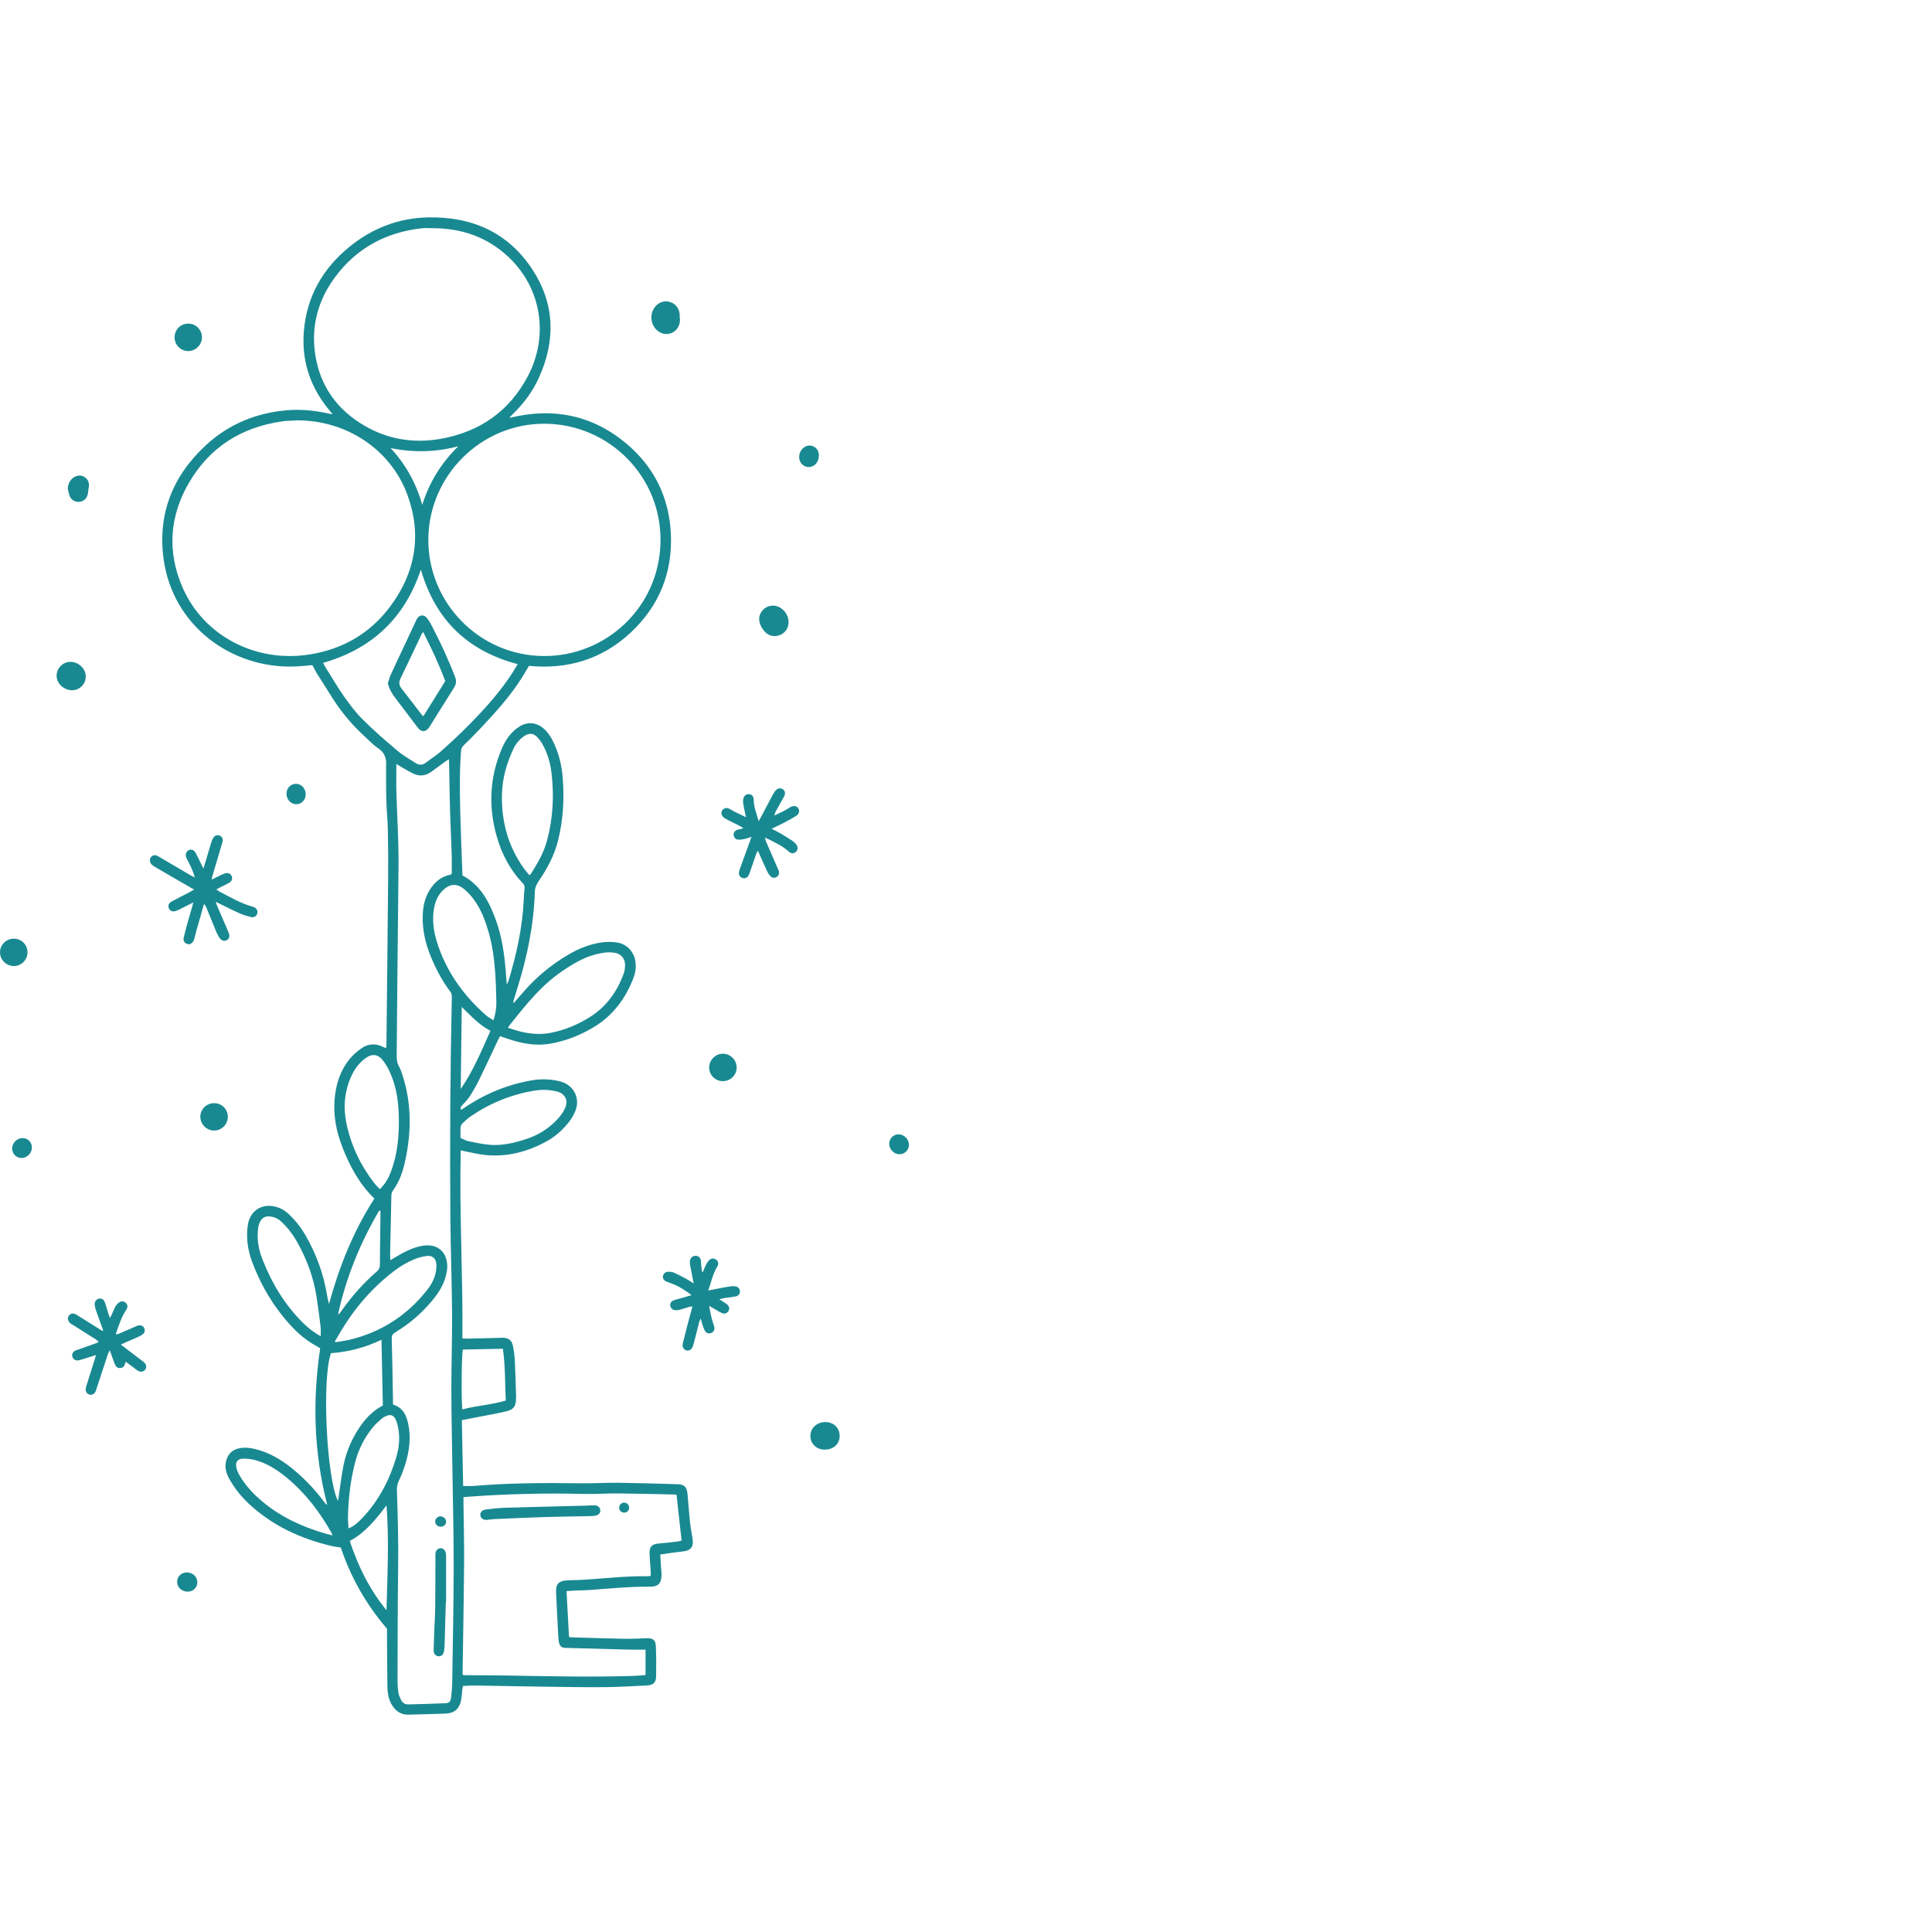 <svg xmlns="http://www.w3.org/2000/svg" width="80" height="80" viewBox="0 0 80 80" fill="none"><path d="M19.078 45.091C19.596 44.342 19.937 43.514 20.309 42.684C19.849 42.446 19.51 42.076 19.12 41.696C19.106 42.861 19.092 43.976 19.078 45.091ZM16.174 18.554C16.806 19.236 17.235 20.016 17.485 20.906C17.776 19.966 18.275 19.165 18.978 18.479C18.043 18.727 17.114 18.746 16.174 18.554ZM13.997 54.429C14.044 54.398 14.057 54.393 14.065 54.383C14.096 54.342 14.126 54.3 14.156 54.257C14.573 53.667 15.049 53.129 15.596 52.657C15.695 52.572 15.731 52.486 15.731 52.358C15.733 51.736 15.745 51.114 15.752 50.492C15.754 50.373 15.753 50.255 15.753 50.136C15.735 50.133 15.719 50.131 15.702 50.127C14.918 51.462 14.336 52.877 13.997 54.429ZM16.004 66.677C16.04 65.23 16.115 63.788 16.005 62.335C15.57 62.906 15.129 63.462 14.482 63.809C14.835 64.864 15.307 65.829 16.004 66.677ZM20.942 57.992C20.909 57.273 20.925 56.562 20.823 55.849C20.255 55.861 19.707 55.871 19.164 55.883C19.112 56.128 19.096 58.101 19.147 58.362C19.73 58.197 20.342 58.178 20.942 57.992ZM13.764 63.576C13.747 63.522 13.744 63.502 13.735 63.486C13.246 62.613 12.648 61.827 11.872 61.187C11.489 60.87 11.076 60.602 10.593 60.467C10.422 60.419 10.237 60.398 10.059 60.4C9.847 60.402 9.741 60.543 9.784 60.753C9.807 60.871 9.859 60.988 9.919 61.093C10.163 61.512 10.489 61.861 10.86 62.173C11.614 62.806 12.484 63.208 13.419 63.486C13.523 63.518 13.629 63.541 13.764 63.576ZM14.43 63.287C14.63 63.207 14.78 63.092 14.999 62.861C15.678 62.145 16.124 61.296 16.404 60.357C16.538 59.911 16.575 59.453 16.46 58.993C16.438 58.907 16.406 58.819 16.363 58.741C16.288 58.606 16.179 58.566 16.033 58.617C15.955 58.645 15.876 58.685 15.814 58.739C15.682 58.853 15.548 58.969 15.438 59.103C15.093 59.526 14.851 60.003 14.711 60.531C14.516 61.269 14.428 62.021 14.409 62.782C14.405 62.947 14.422 63.114 14.43 63.287ZM13.858 55.561C13.905 55.569 13.918 55.574 13.93 55.572C14.115 55.541 14.303 55.519 14.486 55.475C15.778 55.16 16.84 54.481 17.667 53.439C17.834 53.23 17.971 52.999 18.032 52.736C18.062 52.607 18.081 52.467 18.067 52.335C18.042 52.09 17.897 51.976 17.653 52.009C17.488 52.032 17.322 52.077 17.167 52.139C16.86 52.263 16.576 52.432 16.311 52.635C15.419 53.317 14.697 54.15 14.121 55.112C14.035 55.256 13.952 55.401 13.858 55.561ZM13.279 55.332C13.279 55.179 13.29 55.063 13.276 54.95C13.225 54.532 13.173 54.115 13.108 53.699C12.982 52.897 12.707 52.145 12.309 51.439C12.13 51.12 11.912 50.832 11.644 50.582C11.51 50.458 11.353 50.39 11.174 50.371C11.01 50.353 10.875 50.409 10.791 50.549C10.744 50.63 10.708 50.726 10.694 50.819C10.628 51.273 10.699 51.715 10.863 52.136C11.258 53.142 11.804 54.055 12.585 54.815C12.781 55.005 12.997 55.167 13.279 55.332ZM19.069 47.12C19.186 47.17 19.282 47.23 19.387 47.252C19.672 47.312 19.958 47.373 20.248 47.401C20.759 47.452 21.251 47.336 21.737 47.183C22.242 47.025 22.681 46.763 23.049 46.381C23.208 46.216 23.343 46.035 23.423 45.819C23.512 45.578 23.415 45.344 23.183 45.238C23.124 45.211 23.06 45.196 22.997 45.182C22.715 45.121 22.427 45.113 22.146 45.159C21.179 45.315 20.291 45.677 19.482 46.231C19.36 46.314 19.25 46.417 19.146 46.523C19.104 46.563 19.077 46.633 19.072 46.692C19.061 46.826 19.069 46.962 19.069 47.12ZM13.995 62.154C14.002 62.111 14.008 62.082 14.011 62.053C14.077 61.618 14.131 61.181 14.21 60.748C14.308 60.215 14.505 59.717 14.791 59.253C15.061 58.817 15.389 58.441 15.853 58.196C15.834 57.296 15.815 56.405 15.796 55.477C15.112 55.804 14.422 55.982 13.706 56.031C13.324 57.075 13.516 61.187 13.995 62.154ZM15.731 49.242C15.804 49.159 15.858 49.104 15.905 49.044C16.055 48.852 16.149 48.633 16.228 48.405C16.471 47.703 16.53 46.975 16.514 46.239C16.501 45.639 16.421 45.05 16.186 44.492C16.104 44.297 16.002 44.105 15.876 43.935C15.654 43.637 15.399 43.612 15.104 43.84C14.858 44.029 14.679 44.274 14.551 44.556C14.263 45.186 14.206 45.846 14.345 46.515C14.534 47.429 14.929 48.255 15.502 48.995C15.564 49.075 15.641 49.145 15.731 49.242ZM21.037 42.559C21.214 42.614 21.366 42.669 21.523 42.708C21.948 42.813 22.375 42.853 22.813 42.766C23.4 42.649 23.941 42.422 24.442 42.104C25.108 41.681 25.544 41.072 25.817 40.342C25.862 40.224 25.882 40.089 25.883 39.962C25.885 39.69 25.715 39.492 25.446 39.451C25.32 39.432 25.187 39.429 25.06 39.444C24.643 39.495 24.252 39.634 23.887 39.836C23.346 40.137 22.847 40.497 22.408 40.935C21.929 41.412 21.507 41.939 21.089 42.468C21.073 42.487 21.063 42.511 21.037 42.559ZM21.922 36.24C21.954 36.212 21.972 36.201 21.982 36.185C22.258 35.753 22.516 35.312 22.65 34.81C22.901 33.878 22.95 32.932 22.833 31.977C22.785 31.59 22.677 31.215 22.491 30.869C22.425 30.744 22.343 30.623 22.246 30.523C22.078 30.35 21.904 30.345 21.705 30.481C21.508 30.616 21.358 30.794 21.258 31.01C20.984 31.597 20.805 32.212 20.786 32.862C20.752 33.996 21.035 35.044 21.703 35.974C21.769 36.066 21.847 36.15 21.922 36.24ZM20.432 42.249C20.52 41.981 20.559 41.733 20.553 41.481C20.543 41.06 20.534 40.639 20.501 40.22C20.459 39.677 20.388 39.138 20.236 38.612C20.096 38.124 19.921 37.65 19.614 37.239C19.492 37.075 19.349 36.918 19.188 36.792C18.909 36.572 18.624 36.601 18.364 36.842C18.145 37.044 18.032 37.301 17.977 37.587C17.889 38.058 17.945 38.52 18.082 38.97C18.454 40.187 19.16 41.186 20.105 42.024C20.198 42.108 20.312 42.168 20.432 42.249ZM13.379 27.449C13.413 27.512 13.44 27.571 13.475 27.625C13.73 28.032 13.972 28.448 14.247 28.84C14.486 29.178 14.738 29.514 15.031 29.804C15.486 30.256 15.973 30.677 16.463 31.092C16.694 31.287 16.962 31.437 17.219 31.601C17.365 31.695 17.509 31.681 17.65 31.57C17.854 31.41 18.078 31.274 18.27 31.101C18.675 30.737 19.076 30.368 19.456 29.979C20.101 29.32 20.718 28.636 21.22 27.857C21.292 27.745 21.358 27.628 21.435 27.5C19.351 26.952 18.025 25.654 17.427 23.588C16.754 25.605 15.396 26.868 13.379 27.449ZM26.731 68.308C26.489 68.308 26.276 68.313 26.062 68.307C25.181 68.285 24.299 68.261 23.418 68.236C23.269 68.232 23.186 68.174 23.151 68.03C23.126 67.931 23.12 67.826 23.115 67.722C23.084 67.14 23.059 66.557 23.027 65.974C23.006 65.598 23.119 65.461 23.491 65.438C23.626 65.428 23.762 65.431 23.899 65.426C24.016 65.422 24.132 65.417 24.248 65.409C25.09 65.355 25.928 65.257 26.773 65.269C26.828 65.269 26.884 65.26 26.946 65.255C26.946 65.187 26.948 65.136 26.945 65.085C26.93 64.84 26.908 64.595 26.897 64.349C26.884 64.046 26.989 63.937 27.286 63.913C27.544 63.89 27.801 63.861 28.059 63.831C28.12 63.824 28.18 63.802 28.223 63.792C28.152 63.146 28.084 62.524 28.014 61.895C27.978 61.891 27.946 61.885 27.915 61.884C27.137 61.868 26.36 61.846 25.581 61.84C25.108 61.836 24.634 61.873 24.162 61.861C22.597 61.82 21.035 61.86 19.476 61.97C19.386 61.976 19.296 61.986 19.191 61.994C19.191 62.09 19.191 62.173 19.192 62.256C19.201 63.092 19.224 63.929 19.218 64.765C19.206 66.225 19.178 67.683 19.156 69.143C19.155 69.212 19.156 69.281 19.156 69.355C19.218 69.361 19.256 69.367 19.293 69.367C19.832 69.371 20.37 69.369 20.908 69.379C22.678 69.408 24.449 69.451 26.219 69.396C26.387 69.391 26.553 69.373 26.731 69.359C26.731 68.996 26.731 68.649 26.731 68.308ZM17.918 9.45C17.769 9.45 17.618 9.436 17.471 9.452C15.977 9.618 14.753 10.277 13.859 11.496C13.171 12.435 12.88 13.496 13.05 14.654C13.243 15.97 13.947 16.958 15.089 17.626C16.08 18.204 17.157 18.37 18.281 18.165C19.875 17.872 21.091 17.026 21.853 15.585C22.743 13.899 22.417 11.92 21.053 10.64C20.175 9.816 19.112 9.448 17.918 9.45ZM22.566 17.546C19.939 17.528 17.774 19.67 17.737 22.292C17.7 24.929 19.824 27.145 22.51 27.165C25.063 27.183 27.301 25.173 27.35 22.435C27.398 19.752 25.237 17.565 22.566 17.546ZM16.413 31.633C16.413 32.057 16.404 32.432 16.414 32.808C16.442 33.832 16.514 34.854 16.502 35.88C16.47 38.482 16.452 41.083 16.426 43.685C16.424 43.856 16.439 44.016 16.528 44.17C16.586 44.27 16.621 44.384 16.658 44.494C17.044 45.666 17.04 46.854 16.783 48.047C16.686 48.498 16.542 48.936 16.259 49.314C16.217 49.37 16.207 49.46 16.205 49.534C16.186 50.345 16.17 51.155 16.154 51.966C16.154 52.029 16.16 52.091 16.164 52.181C16.237 52.138 16.291 52.106 16.344 52.075C16.69 51.868 17.04 51.674 17.443 51.594C18.234 51.438 18.593 51.988 18.509 52.619C18.508 52.631 18.503 52.643 18.501 52.656C18.425 53.12 18.189 53.505 17.895 53.857C17.459 54.38 16.95 54.82 16.366 55.169C16.256 55.236 16.218 55.305 16.221 55.432C16.243 56.236 16.256 57.041 16.271 57.845C16.273 57.948 16.272 58.051 16.272 58.158C16.688 58.285 16.83 58.602 16.905 58.968C16.962 59.243 16.977 59.52 16.951 59.8C16.901 60.337 16.738 60.841 16.512 61.325C16.456 61.446 16.43 61.566 16.435 61.7C16.472 62.789 16.502 63.878 16.486 64.968C16.464 66.512 16.466 68.056 16.461 69.6C16.461 69.768 16.475 69.938 16.501 70.103C16.517 70.203 16.561 70.301 16.607 70.393C16.671 70.519 16.781 70.581 16.925 70.576C17.424 70.561 17.924 70.55 18.422 70.528C18.607 70.52 18.658 70.463 18.68 70.275C18.701 70.096 18.72 69.914 18.724 69.733C18.747 68.112 18.783 66.49 18.786 64.869C18.787 63.487 18.75 62.106 18.731 60.724C18.716 59.66 18.691 58.597 18.689 57.533C18.689 56.482 18.726 55.432 18.719 54.381C18.71 53.083 18.661 51.786 18.65 50.489C18.625 47.42 18.642 44.352 18.709 41.284C18.711 41.196 18.693 41.122 18.638 41.05C18.307 40.613 18.055 40.131 17.846 39.627C17.615 39.069 17.481 38.492 17.505 37.885C17.519 37.522 17.592 37.176 17.784 36.864C17.986 36.538 18.255 36.296 18.646 36.22C18.669 36.215 18.689 36.196 18.705 36.187C18.705 35.906 18.712 35.633 18.704 35.362C18.685 34.765 18.653 34.169 18.635 33.573C18.616 32.899 18.608 32.225 18.595 31.551C18.594 31.521 18.59 31.492 18.585 31.437C18.519 31.48 18.471 31.509 18.427 31.542C18.238 31.68 18.051 31.821 17.862 31.957C17.626 32.127 17.37 32.157 17.109 32.032C16.928 31.945 16.758 31.838 16.583 31.739C16.54 31.715 16.499 31.687 16.413 31.633ZM12.324 17.406C12.169 17.413 12.013 17.418 11.858 17.428C11.78 17.433 11.703 17.446 11.626 17.457C9.975 17.707 8.684 18.527 7.838 19.968C7.014 21.372 6.91 22.855 7.572 24.354C8.439 26.317 10.567 27.453 12.812 27.101C14.208 26.882 15.355 26.211 16.19 25.069C17.22 23.661 17.472 22.11 16.86 20.464C16.172 18.614 14.355 17.41 12.324 17.406ZM13.548 62.304C12.995 60.161 12.934 58.006 13.258 55.828C13.149 55.765 13.037 55.703 12.928 55.636C12.387 55.305 11.97 54.844 11.589 54.348C11.104 53.716 10.73 53.019 10.449 52.275C10.259 51.772 10.181 51.248 10.264 50.709C10.271 50.664 10.282 50.62 10.294 50.577C10.434 50.109 10.835 49.864 11.314 49.947C11.565 49.99 11.778 50.104 11.962 50.279C12.233 50.535 12.46 50.825 12.647 51.146C13.093 51.918 13.396 52.741 13.541 53.622C13.561 53.747 13.588 53.871 13.623 53.994C14.047 52.447 14.634 50.974 15.502 49.631C14.877 49.023 14.486 48.293 14.18 47.507C13.931 46.868 13.799 46.214 13.854 45.529C13.905 44.913 14.081 44.342 14.473 43.858C14.611 43.689 14.78 43.539 14.958 43.413C15.245 43.211 15.56 43.194 15.878 43.358C15.912 43.374 15.947 43.386 15.991 43.405C15.995 43.346 16.001 43.303 16.001 43.258C16.025 40.994 16.051 38.729 16.071 36.465C16.077 35.778 16.075 35.089 16.061 34.402C16.054 33.987 16.009 33.573 15.997 33.159C15.983 32.692 15.989 32.225 15.986 31.758C15.986 31.752 15.986 31.746 15.986 31.738C16.007 31.434 15.95 31.178 15.664 30.988C15.445 30.843 15.263 30.64 15.067 30.461C14.513 29.954 14.047 29.375 13.658 28.733C13.49 28.456 13.308 28.186 13.137 27.911C13.065 27.796 13.006 27.674 12.934 27.542C12.706 27.56 12.462 27.588 12.217 27.598C9.561 27.695 7.171 25.897 6.781 23.198C6.509 21.314 7.136 19.716 8.528 18.433C9.469 17.565 10.599 17.099 11.877 16.988C12.466 16.937 13.042 16.998 13.615 17.125C13.656 17.134 13.698 17.14 13.773 17.153C13.675 17.033 13.596 16.941 13.521 16.844C12.807 15.921 12.486 14.871 12.582 13.714C12.701 12.281 13.362 11.121 14.47 10.219C15.417 9.448 16.511 9.026 17.728 9.001C19.544 8.965 21.052 9.627 22.059 11.18C22.983 12.604 23.008 14.12 22.309 15.653C22.052 16.22 21.682 16.711 21.236 17.146C21.199 17.181 21.161 17.217 21.125 17.255C21.118 17.264 21.116 17.278 21.106 17.302C22.913 16.856 24.549 17.189 25.968 18.394C27.096 19.353 27.703 20.604 27.778 22.079C27.86 23.699 27.299 25.09 26.111 26.198C24.929 27.3 23.504 27.726 21.903 27.573C21.791 27.759 21.689 27.939 21.578 28.112C21.093 28.871 20.487 29.53 19.874 30.183C19.652 30.419 19.422 30.649 19.19 30.875C19.124 30.939 19.098 31.004 19.091 31.094C19.027 31.904 19.038 32.715 19.056 33.526C19.077 34.408 19.115 35.29 19.146 36.171C19.147 36.197 19.15 36.223 19.151 36.252C19.913 36.654 20.268 37.361 20.542 38.124C20.777 38.775 20.875 39.456 20.936 40.142C20.953 40.336 20.967 40.529 20.985 40.761C21.017 40.7 21.04 40.668 21.051 40.632C21.384 39.531 21.635 38.413 21.687 37.258C21.694 37.09 21.707 36.922 21.721 36.754C21.726 36.684 21.705 36.634 21.655 36.582C21.127 36.032 20.782 35.376 20.573 34.65C20.217 33.41 20.27 32.19 20.78 30.996C20.937 30.63 21.153 30.315 21.493 30.095C21.83 29.878 22.189 29.899 22.499 30.157C22.667 30.297 22.786 30.474 22.884 30.665C23.132 31.153 23.259 31.674 23.301 32.215C23.37 33.087 23.32 33.952 23.108 34.804C22.955 35.424 22.655 35.975 22.297 36.497C22.211 36.624 22.153 36.758 22.148 36.911C22.105 38.289 21.831 39.625 21.417 40.937C21.366 41.097 21.317 41.258 21.269 41.42C21.259 41.454 21.253 41.491 21.269 41.538C21.404 41.383 21.54 41.23 21.674 41.074C22.213 40.448 22.843 39.934 23.555 39.518C23.985 39.268 24.444 39.086 24.937 39.02C25.145 38.993 25.367 38.995 25.574 39.031C25.98 39.1 26.27 39.437 26.317 39.85C26.341 40.06 26.315 40.266 26.242 40.463C25.913 41.34 25.383 42.057 24.568 42.543C24 42.88 23.394 43.117 22.739 43.224C22.247 43.304 21.769 43.232 21.297 43.1C21.104 43.047 20.916 42.974 20.705 42.904C20.679 42.955 20.646 43.016 20.616 43.079C20.358 43.623 20.105 44.17 19.841 44.712C19.73 44.939 19.604 45.16 19.467 45.372C19.378 45.512 19.263 45.638 19.147 45.758C19.091 45.815 19.052 45.861 19.085 45.954C19.124 45.933 19.162 45.916 19.195 45.893C20.052 45.305 20.99 44.913 22.015 44.735C22.375 44.673 22.739 44.678 23.099 44.755C23.186 44.773 23.275 44.8 23.358 44.835C23.795 45.028 24 45.501 23.843 45.95C23.762 46.18 23.633 46.381 23.474 46.564C23.239 46.837 22.971 47.073 22.657 47.248C21.868 47.685 21.025 47.914 20.119 47.829C19.817 47.801 19.52 47.722 19.22 47.666C19.177 47.658 19.135 47.646 19.079 47.633C19.015 50.232 19.174 52.816 19.147 55.416C19.216 55.422 19.273 55.432 19.328 55.43C19.814 55.42 20.3 55.41 20.786 55.394C21.044 55.386 21.193 55.486 21.243 55.744C21.282 55.941 21.308 56.141 21.317 56.342C21.342 56.815 21.353 57.289 21.369 57.762C21.372 57.833 21.369 57.904 21.365 57.976C21.352 58.226 21.26 58.362 21.013 58.426C20.713 58.505 20.406 58.557 20.101 58.617C19.784 58.68 19.466 58.739 19.124 58.805C19.142 59.719 19.16 60.618 19.178 61.531C19.335 61.531 19.476 61.54 19.615 61.529C21.078 61.406 22.544 61.398 24.01 61.42C24.529 61.428 25.048 61.393 25.567 61.398C26.403 61.409 27.24 61.432 28.076 61.459C28.337 61.468 28.442 61.583 28.467 61.849C28.504 62.23 28.529 62.612 28.568 62.993C28.588 63.199 28.628 63.403 28.659 63.608C28.663 63.627 28.668 63.646 28.671 63.665C28.714 63.967 28.704 64.195 28.268 64.243C27.966 64.274 27.666 64.324 27.339 64.369C27.349 64.534 27.358 64.706 27.37 64.877C27.377 64.995 27.395 65.111 27.393 65.227C27.387 65.563 27.251 65.704 26.916 65.701C26.065 65.695 25.219 65.779 24.371 65.841C24.19 65.854 24.009 65.853 23.827 65.861C23.711 65.865 23.597 65.874 23.458 65.883C23.493 66.526 23.527 67.151 23.562 67.788C23.621 67.792 23.671 67.799 23.721 67.8C24.428 67.82 25.134 67.845 25.842 67.858C26.152 67.863 26.464 67.847 26.775 67.836C27.032 67.827 27.146 67.905 27.157 68.161C27.175 68.582 27.177 69.004 27.168 69.425C27.163 69.668 27.047 69.778 26.801 69.79C26.211 69.82 25.622 69.855 25.032 69.861C24.176 69.867 23.319 69.853 22.462 69.841C21.522 69.829 20.581 69.807 19.641 69.793C19.486 69.79 19.331 69.806 19.165 69.815C19.156 69.873 19.148 69.922 19.143 69.971C19.128 70.107 19.12 70.244 19.097 70.377C19.033 70.748 18.827 70.939 18.45 70.956C17.938 70.978 17.426 70.984 16.914 71C16.627 71.008 16.418 70.877 16.26 70.647C16.086 70.395 16.045 70.107 16.041 69.813C16.03 69.093 16.03 68.372 16.025 67.652C16.025 67.575 16.025 67.497 16.025 67.443C15.161 66.436 14.528 65.323 14.111 64.078C13.979 64.057 13.85 64.046 13.726 64.016C12.455 63.715 11.301 63.184 10.33 62.291C9.998 61.986 9.72 61.638 9.498 61.245C9.36 61 9.288 60.743 9.373 60.461C9.452 60.195 9.623 60.031 9.898 59.972C10.127 59.925 10.349 59.949 10.572 60.004C11.132 60.141 11.617 60.422 12.062 60.778C12.566 61.182 13.011 61.642 13.399 62.159C13.43 62.201 13.461 62.242 13.494 62.282C13.501 62.291 13.517 62.291 13.548 62.304Z" fill="#198991"></path><path d="M8.936 37.34C8.96 37.417 8.967 37.453 8.981 37.486C9.142 37.862 9.302 38.237 9.465 38.611C9.523 38.743 9.507 38.856 9.407 38.92C9.306 38.986 9.187 38.963 9.101 38.847C9.044 38.77 8.997 38.682 8.959 38.593C8.821 38.265 8.69 37.933 8.555 37.603C8.532 37.545 8.506 37.489 8.447 37.433C8.341 37.803 8.234 38.175 8.13 38.546C8.103 38.639 8.084 38.735 8.058 38.828C8.045 38.878 8.029 38.928 8.004 38.973C7.945 39.081 7.845 39.12 7.743 39.085C7.633 39.046 7.578 38.947 7.608 38.819C7.656 38.618 7.709 38.418 7.764 38.218C7.825 37.999 7.89 37.782 7.953 37.564C7.968 37.51 7.982 37.456 8.006 37.365C7.858 37.441 7.746 37.501 7.632 37.556C7.516 37.614 7.401 37.676 7.281 37.721C7.15 37.771 7.038 37.719 6.991 37.605C6.948 37.499 6.987 37.394 7.107 37.329C7.352 37.197 7.602 37.072 7.849 36.943C7.904 36.914 7.958 36.879 8.035 36.835C7.677 36.628 7.34 36.435 7.005 36.24C6.803 36.123 6.601 36.006 6.401 35.887C6.356 35.861 6.312 35.832 6.277 35.795C6.193 35.708 6.185 35.578 6.25 35.492C6.321 35.402 6.432 35.387 6.547 35.455C6.988 35.714 7.43 35.973 7.871 36.232C7.923 36.262 7.979 36.288 8.068 36.335C7.996 36.076 7.897 35.876 7.796 35.675C7.767 35.617 7.73 35.562 7.71 35.501C7.666 35.371 7.713 35.252 7.819 35.202C7.927 35.152 8.035 35.193 8.106 35.325C8.186 35.473 8.256 35.626 8.331 35.778C8.357 35.829 8.382 35.88 8.423 35.966C8.471 35.811 8.508 35.691 8.544 35.571C8.614 35.335 8.68 35.098 8.755 34.863C8.777 34.791 8.813 34.718 8.859 34.657C8.914 34.583 9.025 34.564 9.106 34.604C9.19 34.645 9.23 34.717 9.223 34.81C9.22 34.853 9.203 34.897 9.19 34.94C9.052 35.406 8.914 35.872 8.777 36.338C8.771 36.356 8.771 36.374 8.764 36.422C8.88 36.365 8.981 36.315 9.081 36.267C9.157 36.231 9.232 36.191 9.312 36.165C9.435 36.125 9.545 36.172 9.592 36.274C9.639 36.375 9.602 36.491 9.488 36.555C9.353 36.632 9.211 36.695 9.072 36.765C9.038 36.783 9.006 36.804 8.958 36.833C9.01 36.867 9.049 36.898 9.092 36.921C9.541 37.153 9.977 37.411 10.47 37.547C10.488 37.553 10.507 37.558 10.524 37.567C10.632 37.621 10.681 37.717 10.656 37.82C10.629 37.928 10.523 38.003 10.4 37.974C10.25 37.939 10.098 37.895 9.956 37.834C9.69 37.717 9.43 37.584 9.168 37.458C9.104 37.427 9.041 37.393 8.936 37.34Z" fill="#198991"></path><path d="M31.952 34.316C32.111 34.4 32.239 34.462 32.36 34.533C32.521 34.629 32.679 34.731 32.836 34.834C32.883 34.866 32.925 34.911 32.961 34.955C33.049 35.064 33.045 35.191 32.959 35.272C32.875 35.35 32.763 35.356 32.661 35.263C32.409 35.03 32.1 34.894 31.802 34.739C31.768 34.722 31.733 34.71 31.674 34.686C31.694 34.756 31.702 34.805 31.721 34.849C31.886 35.23 32.051 35.609 32.217 35.989C32.227 36.013 32.24 36.036 32.248 36.06C32.28 36.164 32.246 36.26 32.158 36.314C32.077 36.364 31.979 36.361 31.909 36.287C31.847 36.222 31.796 36.144 31.758 36.063C31.632 35.794 31.514 35.52 31.385 35.229C31.359 35.273 31.331 35.306 31.318 35.343C31.234 35.581 31.154 35.821 31.071 36.059C31.047 36.126 31.028 36.196 30.992 36.257C30.937 36.355 30.841 36.388 30.744 36.356C30.64 36.322 30.583 36.23 30.6 36.112C30.606 36.068 30.621 36.024 30.636 35.981C30.775 35.597 30.915 35.214 31.054 34.831C31.071 34.784 31.087 34.736 31.115 34.652C31.003 34.688 30.922 34.722 30.836 34.739C30.743 34.758 30.644 34.778 30.552 34.767C30.447 34.755 30.379 34.657 30.378 34.562C30.376 34.464 30.439 34.387 30.549 34.354C30.586 34.344 30.625 34.339 30.663 34.329C30.693 34.322 30.723 34.311 30.782 34.293C30.726 34.257 30.694 34.232 30.659 34.215C30.468 34.117 30.276 34.023 30.086 33.926C30.041 33.902 29.995 33.873 29.957 33.84C29.867 33.761 29.849 33.651 29.904 33.56C29.959 33.47 30.068 33.433 30.178 33.48C30.266 33.518 30.347 33.575 30.434 33.619C30.575 33.69 30.718 33.756 30.891 33.839C30.846 33.63 30.805 33.462 30.777 33.291C30.764 33.216 30.765 33.135 30.783 33.062C30.813 32.938 30.916 32.871 31.026 32.884C31.137 32.898 31.212 32.983 31.21 33.118C31.205 33.418 31.329 33.683 31.416 34.004C31.466 33.91 31.497 33.857 31.526 33.803C31.677 33.517 31.827 33.229 31.98 32.943C32.015 32.874 32.058 32.808 32.105 32.748C32.195 32.636 32.314 32.612 32.413 32.68C32.513 32.749 32.533 32.863 32.462 32.99C32.353 33.188 32.24 33.385 32.13 33.584C32.102 33.634 32.078 33.687 32.07 33.769C32.206 33.703 32.342 33.639 32.475 33.57C32.561 33.525 32.642 33.469 32.727 33.422C32.863 33.347 32.986 33.366 33.054 33.47C33.123 33.575 33.095 33.702 32.964 33.785C32.806 33.887 32.64 33.975 32.474 34.062C32.313 34.146 32.148 34.221 31.952 34.316Z" fill="#198991"></path><path d="M4.272 55.086C4.173 54.814 4.072 54.541 3.978 54.267C3.949 54.183 3.924 54.093 3.921 54.005C3.917 53.872 4.013 53.775 4.132 53.769C4.245 53.762 4.319 53.836 4.357 53.967C4.411 54.159 4.475 54.348 4.549 54.579C4.59 54.502 4.614 54.463 4.633 54.421C4.684 54.309 4.724 54.19 4.787 54.086C4.827 54.017 4.892 53.953 4.961 53.913C5.052 53.86 5.165 53.893 5.227 53.967C5.292 54.045 5.292 54.137 5.227 54.236C5.023 54.541 4.918 54.888 4.797 55.229C4.796 55.232 4.803 55.239 4.813 55.258C4.85 55.247 4.892 55.24 4.93 55.224C5.15 55.129 5.369 55.032 5.59 54.938C5.643 54.914 5.697 54.889 5.754 54.88C5.851 54.865 5.942 54.917 5.975 55.002C6.009 55.088 5.999 55.172 5.929 55.235C5.882 55.278 5.825 55.312 5.767 55.338C5.578 55.424 5.387 55.504 5.196 55.587C5.139 55.612 5.083 55.641 5.006 55.678C5.207 55.831 5.391 55.972 5.576 56.113C5.685 56.196 5.794 56.277 5.902 56.36C5.928 56.38 5.955 56.398 5.977 56.422C6.068 56.517 6.078 56.63 6.007 56.72C5.943 56.799 5.826 56.823 5.724 56.767C5.662 56.733 5.608 56.684 5.551 56.642C5.442 56.561 5.333 56.48 5.208 56.387C5.193 56.43 5.181 56.462 5.171 56.495C5.144 56.585 5.082 56.639 4.99 56.648C4.889 56.658 4.812 56.61 4.77 56.52C4.727 56.426 4.695 56.326 4.659 56.229C4.624 56.133 4.589 56.037 4.543 55.907C4.509 55.98 4.484 56.021 4.47 56.066C4.315 56.533 4.162 57.002 4.008 57.469C3.988 57.531 3.972 57.595 3.939 57.65C3.883 57.744 3.78 57.777 3.688 57.742C3.594 57.707 3.535 57.615 3.548 57.511C3.555 57.453 3.573 57.397 3.59 57.341C3.697 57.001 3.805 56.661 3.913 56.321C3.932 56.261 3.949 56.201 3.977 56.108C3.885 56.137 3.821 56.159 3.756 56.179C3.589 56.23 3.424 56.29 3.253 56.328C3.127 56.355 3.025 56.281 2.996 56.174C2.966 56.058 3.029 55.955 3.162 55.905C3.18 55.898 3.2 55.896 3.218 55.889C3.475 55.799 3.731 55.709 3.987 55.617C4.016 55.606 4.044 55.588 4.088 55.566C4.042 55.526 4.009 55.489 3.968 55.463C3.684 55.282 3.399 55.102 3.115 54.922C3.049 54.88 2.977 54.847 2.917 54.799C2.802 54.706 2.782 54.571 2.857 54.472C2.928 54.378 3.044 54.364 3.169 54.441C3.504 54.65 3.839 54.861 4.174 55.071C4.195 55.084 4.218 55.096 4.24 55.108C4.251 55.101 4.261 55.094 4.272 55.086Z" fill="#198991"></path><path d="M29.784 53.8C29.876 53.858 29.941 53.898 30.004 53.939C30.047 53.968 30.093 53.996 30.129 54.032C30.207 54.113 30.214 54.213 30.157 54.298C30.102 54.381 30.002 54.419 29.9 54.373C29.788 54.324 29.684 54.257 29.577 54.197C29.517 54.162 29.458 54.126 29.365 54.073C29.408 54.349 29.46 54.58 29.534 54.807C29.55 54.856 29.571 54.904 29.58 54.955C29.599 55.074 29.543 55.165 29.439 55.2C29.342 55.233 29.246 55.202 29.189 55.104C29.147 55.031 29.121 54.95 29.094 54.871C29.066 54.792 29.047 54.71 29.015 54.6C28.987 54.661 28.965 54.696 28.955 54.735C28.89 54.986 28.828 55.238 28.763 55.488C28.741 55.576 28.721 55.665 28.688 55.749C28.637 55.886 28.531 55.947 28.421 55.917C28.299 55.883 28.24 55.769 28.275 55.623C28.327 55.402 28.383 55.182 28.44 54.963C28.514 54.682 28.59 54.401 28.672 54.096C28.608 54.106 28.56 54.11 28.514 54.123C28.396 54.157 28.28 54.198 28.161 54.231C28.106 54.246 28.047 54.255 27.99 54.255C27.852 54.252 27.758 54.166 27.752 54.047C27.747 53.936 27.821 53.86 27.953 53.824C28.171 53.766 28.387 53.701 28.633 53.631C28.573 53.583 28.538 53.551 28.499 53.526C28.362 53.438 28.23 53.343 28.086 53.269C27.944 53.196 27.793 53.139 27.642 53.087C27.517 53.045 27.439 52.962 27.45 52.854C27.461 52.744 27.552 52.66 27.679 52.659C27.755 52.659 27.838 52.667 27.906 52.697C28.077 52.773 28.244 52.861 28.409 52.949C28.504 53.001 28.594 53.064 28.723 53.146C28.674 52.895 28.632 52.683 28.592 52.471C28.578 52.395 28.563 52.317 28.566 52.241C28.57 52.093 28.68 51.993 28.815 51.999C28.954 52.007 29.028 52.11 29.029 52.267C29.03 52.398 29.055 52.53 29.068 52.661C29.082 52.663 29.095 52.664 29.108 52.665C29.15 52.566 29.185 52.463 29.235 52.367C29.275 52.295 29.322 52.221 29.382 52.167C29.469 52.09 29.589 52.1 29.667 52.17C29.749 52.242 29.763 52.343 29.698 52.451C29.517 52.748 29.451 53.085 29.326 53.437C29.565 53.39 29.771 53.348 29.978 53.31C30.086 53.289 30.195 53.273 30.305 53.26C30.356 53.255 30.409 53.256 30.458 53.266C30.572 53.289 30.634 53.362 30.638 53.466C30.642 53.577 30.579 53.661 30.458 53.683C30.305 53.711 30.15 53.727 29.996 53.75C29.936 53.76 29.876 53.778 29.784 53.8Z" fill="#198991"></path><path d="M28.144 13.116C28.21 13.488 27.983 13.763 27.716 13.817C27.53 13.855 27.368 13.812 27.226 13.694C26.941 13.457 26.89 13.028 27.107 12.728C27.255 12.525 27.496 12.435 27.723 12.498C27.966 12.565 28.125 12.763 28.144 13.021C28.148 13.066 28.144 13.112 28.144 13.116Z" fill="#198991"></path><path d="M32.047 26.34C32.031 26.337 31.987 26.329 31.943 26.322C31.668 26.271 31.37 25.841 31.448 25.517C31.509 25.261 31.748 25.07 32.015 25.077C32.449 25.087 32.775 25.587 32.61 25.988C32.521 26.204 32.309 26.343 32.047 26.34Z" fill="#198991"></path><path d="M3.551 28.019C3.548 28.333 3.29 28.586 2.976 28.582C2.633 28.577 2.339 28.294 2.344 27.971C2.348 27.66 2.611 27.402 2.921 27.406C3.263 27.411 3.554 27.693 3.551 28.019Z" fill="#198991"></path><path d="M34.141 60.026C33.808 60.025 33.553 59.777 33.557 59.457C33.56 59.125 33.828 58.882 34.187 58.885C34.521 58.888 34.771 59.133 34.769 59.458C34.768 59.794 34.509 60.028 34.141 60.026Z" fill="#198991"></path><path d="M8.363 13.975C8.358 14.286 8.098 14.541 7.787 14.537C7.474 14.533 7.225 14.276 7.229 13.96C7.233 13.644 7.486 13.396 7.802 13.399C8.116 13.403 8.367 13.661 8.363 13.975Z" fill="#198991"></path><path d="M0.57 38.868C0.887 38.867 1.138 39.116 1.138 39.433C1.138 39.747 0.883 40.002 0.571 40.002C0.261 40.002 0.001 39.743 1.86206e-06 39.434C-0.001 39.122 0.254 38.869 0.57 38.868Z" fill="#198991"></path><path d="M29.929 44.768C29.613 44.765 29.362 44.513 29.365 44.198C29.369 43.886 29.628 43.63 29.939 43.633C30.25 43.636 30.505 43.896 30.503 44.207C30.5 44.52 30.246 44.769 29.929 44.768Z" fill="#198991"></path><path d="M9.434 46.24C9.437 46.552 9.181 46.812 8.87 46.814C8.561 46.816 8.298 46.557 8.295 46.248C8.292 45.938 8.547 45.681 8.861 45.679C9.178 45.676 9.432 45.925 9.434 46.24Z" fill="#198991"></path><path d="M2.807 20.239C2.809 20.001 2.94 19.8 3.152 19.719C3.293 19.666 3.422 19.689 3.536 19.779C3.656 19.876 3.703 20.006 3.678 20.159C3.665 20.242 3.652 20.324 3.644 20.407C3.624 20.598 3.5 20.745 3.325 20.775C3.136 20.809 2.961 20.722 2.884 20.537C2.845 20.444 2.832 20.339 2.807 20.239Z" fill="#198991"></path><path d="M33.909 18.851C33.907 19.133 33.731 19.337 33.49 19.338C33.258 19.339 33.086 19.153 33.092 18.908C33.098 18.658 33.298 18.445 33.525 18.448C33.741 18.451 33.912 18.63 33.909 18.851Z" fill="#198991"></path><path d="M0.936 47.126C1.158 47.129 1.326 47.303 1.321 47.526C1.315 47.76 1.108 47.959 0.879 47.951C0.669 47.943 0.501 47.769 0.502 47.558C0.502 47.327 0.707 47.123 0.936 47.126Z" fill="#198991"></path><path d="M37.204 46.971C37.435 46.967 37.636 47.17 37.637 47.404C37.638 47.622 37.462 47.797 37.242 47.796C37.02 47.794 36.827 47.599 36.82 47.372C36.815 47.151 36.984 46.974 37.204 46.971Z" fill="#198991"></path><path d="M12.658 32.899C12.656 33.124 12.486 33.3 12.269 33.301C12.038 33.302 11.857 33.1 11.863 32.847C11.869 32.625 12.047 32.452 12.263 32.456C12.488 32.462 12.66 32.655 12.658 32.899Z" fill="#198991"></path><path d="M7.783 65.907C7.529 65.911 7.332 65.732 7.334 65.499C7.336 65.279 7.508 65.112 7.733 65.111C7.977 65.11 8.167 65.284 8.171 65.509C8.175 65.73 8.006 65.903 7.783 65.907Z" fill="#198991"></path><path d="M18.46 66.347C18.444 66.93 18.429 67.513 18.411 68.097C18.408 68.2 18.4 68.305 18.378 68.406C18.353 68.527 18.264 68.591 18.158 68.583C18.053 68.576 17.975 68.499 17.958 68.379C17.953 68.348 17.956 68.315 17.957 68.282C17.966 68.023 17.974 67.764 17.983 67.506C17.995 67.188 18.017 66.871 18.021 66.553C18.029 65.873 18.027 65.191 18.029 64.51C18.029 64.446 18.024 64.38 18.032 64.317C18.051 64.188 18.14 64.107 18.252 64.109C18.356 64.112 18.434 64.183 18.459 64.305C18.468 64.343 18.471 64.383 18.471 64.421C18.472 65.063 18.472 65.705 18.472 66.347C18.468 66.347 18.464 66.347 18.46 66.347Z" fill="#198991"></path><path d="M18.244 63.218C18.117 63.215 18.019 63.119 18.02 63.002C18.02 62.882 18.125 62.784 18.248 62.789C18.369 62.794 18.474 62.896 18.474 63.01C18.474 63.13 18.373 63.221 18.244 63.218Z" fill="#198991"></path><path d="M20.148 62.937C19.997 62.935 19.902 62.861 19.89 62.742C19.879 62.625 19.954 62.527 20.099 62.508C20.363 62.474 20.627 62.442 20.893 62.434C21.949 62.402 23.006 62.378 24.063 62.351C24.219 62.347 24.374 62.34 24.53 62.335C24.568 62.333 24.608 62.329 24.646 62.333C24.765 62.347 24.846 62.425 24.857 62.528C24.867 62.629 24.8 62.725 24.684 62.753C24.603 62.772 24.517 62.777 24.433 62.779C23.817 62.793 23.201 62.798 22.585 62.817C21.879 62.839 21.172 62.873 20.466 62.903C20.357 62.907 20.247 62.926 20.148 62.937Z" fill="#198991"></path><path d="M26.051 62.433C26.049 62.551 25.96 62.637 25.84 62.634C25.722 62.632 25.636 62.543 25.639 62.424C25.641 62.307 25.733 62.218 25.849 62.221C25.965 62.223 26.054 62.316 26.051 62.433Z" fill="#198991"></path><path d="M17.523 26.172C17.491 26.209 17.476 26.221 17.469 26.237C17.174 26.858 16.884 27.48 16.583 28.098C16.508 28.253 16.523 28.378 16.626 28.509C16.918 28.882 17.204 29.259 17.493 29.634C17.499 29.642 17.517 29.641 17.538 29.646C17.835 29.171 18.132 28.693 18.437 28.203C18.184 27.521 17.87 26.854 17.523 26.172ZM16.057 28.304C16.096 28.184 16.121 28.069 16.168 27.965C16.37 27.523 16.578 27.085 16.784 26.645C16.932 26.328 17.081 26.012 17.229 25.696C17.24 25.672 17.248 25.647 17.262 25.626C17.366 25.453 17.554 25.433 17.677 25.59C17.757 25.692 17.824 25.805 17.883 25.919C18.243 26.609 18.569 27.313 18.847 28.039C18.908 28.199 18.891 28.334 18.799 28.479C18.467 28.997 18.145 29.521 17.819 30.043C17.799 30.076 17.78 30.11 17.756 30.14C17.619 30.319 17.445 30.32 17.307 30.14C17.009 29.749 16.71 29.358 16.414 28.964C16.329 28.851 16.246 28.733 16.178 28.61C16.125 28.516 16.097 28.408 16.057 28.304Z" fill="#198991"></path></svg>